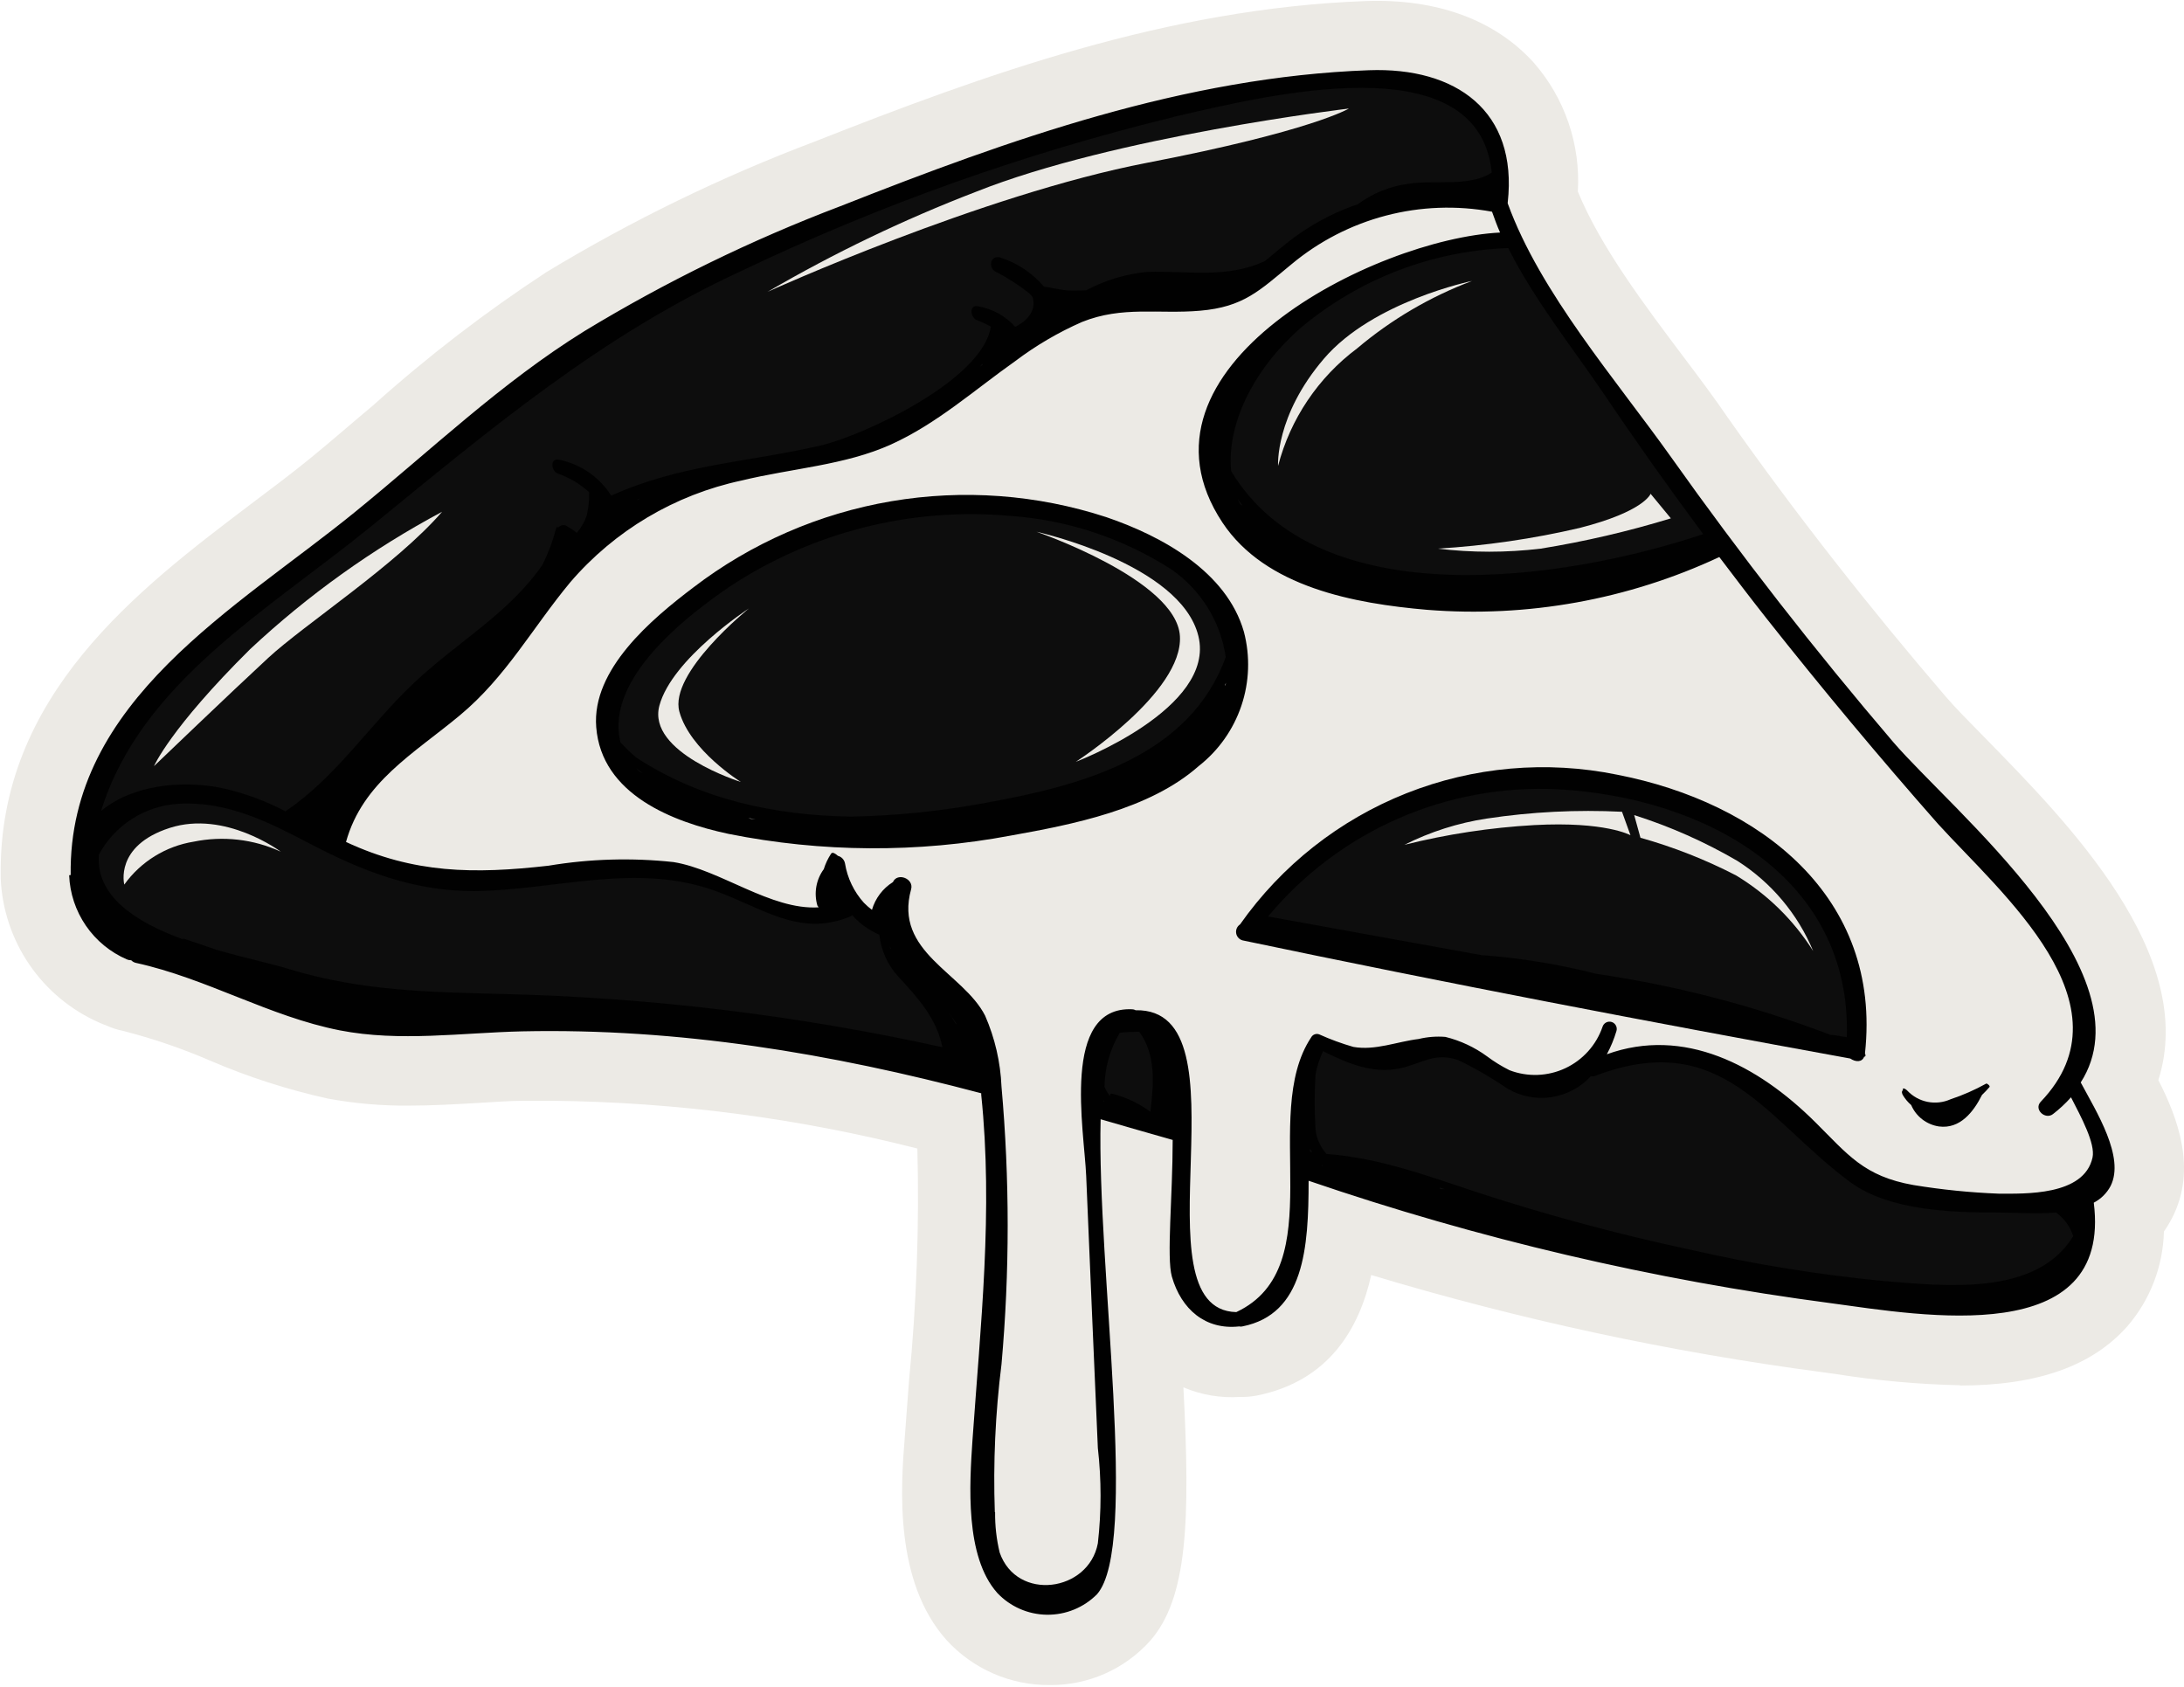<?xml version="1.0" encoding="UTF-8"?> <svg xmlns="http://www.w3.org/2000/svg" width="259" height="200" viewBox="0 0 259 200" fill="none"> <path d="M232.528 164.271C227.563 164.167 222.612 163.721 217.709 162.938L216.145 162.724C198.02 160.328 180.119 156.474 162.615 151.198C161.216 157.438 157.676 163.761 149.048 165.49C148.392 165.619 147.724 165.674 147.056 165.654C144.758 165.807 142.457 165.418 140.338 164.518C141.177 180.407 140.815 189.529 136.402 194.568C134.903 196.241 133.065 197.575 131.009 198.481C128.953 199.386 126.728 199.843 124.481 199.82C122.182 199.84 119.904 199.376 117.796 198.456C115.688 197.537 113.798 196.184 112.248 194.485C106.024 187.521 106.814 176.373 107.308 170.298L107.802 163.712C108.697 154.569 109.027 145.381 108.79 136.198C94.643 132.594 80.116 130.693 65.519 130.534H62.226C60.365 130.534 58.488 130.698 56.611 130.797C53.993 130.945 51.292 131.11 48.51 131.11C45.274 131.139 42.043 130.858 38.861 130.27C34.069 129.211 29.389 127.701 24.882 125.759C21.512 124.305 18.033 123.122 14.476 122.219C13.822 122.085 13.187 121.875 12.582 121.593C12.302 121.494 12.006 121.379 11.726 121.247C8.39 119.77 5.532 117.39 3.476 114.376C1.419 111.362 0.245 107.834 0.085 104.189V103.876C-0.228 82.471 16.419 69.875 29.723 59.798C32.258 57.888 34.662 56.093 36.852 54.299C39.339 52.273 41.792 50.116 44.278 48.042C50.719 42.266 57.588 36.988 64.827 32.251C74.901 26.154 85.51 20.99 96.523 16.823C116.743 8.854 138.444 0.983 161.924 0.127C170.404 -0.186 177.319 2.367 181.896 7.438C185.575 11.648 187.45 17.137 187.116 22.718C189.833 29.304 194.954 36.088 199.926 42.69C201.688 45.029 203.351 47.251 204.866 49.474C212.983 61 221.71 72.081 230.799 82.668C231.853 83.903 233.549 85.616 235.508 87.608C245.157 97.487 260.684 113.179 255.958 128.08C258.23 132.526 260.568 138.618 257.605 144.398C257.312 144.968 256.982 145.518 256.617 146.044C256.515 150.175 254.985 154.144 252.286 157.273C248.104 161.999 241.6 164.304 232.363 164.304L232.528 164.271Z" fill="#ECEAE5"></path> <path d="M246.656 141.731C246.656 141.731 249.142 148.564 240.399 151.857C231.656 155.15 217.248 152.812 217.248 152.812L154.581 138.635C154.581 138.635 154.762 129.546 154.581 128.838C154.991 126.977 155.604 125.166 156.408 123.437C156.408 123.437 162.287 125.693 164.147 125.479C166.008 125.265 170.355 123.223 172.479 124.261C174.603 125.298 181.502 129.2 183.84 128.657C185.868 128.071 187.832 127.282 189.702 126.302C192.19 125.348 194.857 124.948 197.516 125.13C200.174 125.312 202.762 126.072 205.097 127.356C212.556 131.818 219.306 139.458 224.658 140.907C230.009 142.356 241.914 143.591 246.656 141.731Z" fill="#0D0D0D"></path> <path d="M138.675 133.086L129.652 131.308C129.652 131.308 130.03 119.371 134.871 120.77C139.712 122.17 138.675 133.086 138.675 133.086Z" fill="#0D0D0D"></path> <path d="M114.98 125.824C115.098 122.998 114.105 120.238 112.213 118.135L105.479 110.198L100.078 106.708C99.328 107.613 98.312 108.259 97.175 108.555C96.037 108.85 94.835 108.78 93.739 108.354C89.87 106.839 82.427 102.954 77.274 103.003C72.12 103.052 59.162 104.847 54.897 104.534C50.633 104.221 37.724 99.331 37.724 99.331L66.703 66.647C66.703 66.647 76.105 57.426 84.305 56.768C92.504 56.109 105.364 52.306 110.238 48.831C115.111 45.357 124.283 38.129 129.996 36.334C135.71 34.54 146.264 34.539 152.274 30.506C157.128 27.567 162.312 25.213 167.718 23.491L177.911 22.52C177.911 22.52 179.277 9.924 161.774 9.347C144.272 8.771 102.301 24.578 97.296 26.669C92.29 28.76 69.881 38.755 59.788 47.284C49.694 55.813 26.708 74.057 26.708 74.057C26.708 74.057 12.877 87.608 11.28 93.502C9.683 99.397 7.625 105.028 16.22 111.713C24.815 118.398 48.838 119.518 48.838 119.518C48.838 119.518 81.044 118.81 90.166 121.938C99.288 125.067 114.98 125.824 114.98 125.824Z" fill="#0D0D0D"></path> <path d="M216.819 136.18C216.819 136.18 219.092 140.28 231.638 141.993C244.185 143.705 248.993 141.449 249.503 137.498C250.014 133.546 245.716 127.964 245.716 127.964C245.716 127.964 248.4 120.505 245.025 114.627C241.649 108.749 222.648 87.393 222.648 87.393L194.179 50.33L181.485 33.321L176.759 23.441C176.759 23.441 166.287 23.54 159.273 25.977C152.258 28.414 153.773 30.917 147.879 33.271C141.984 35.626 130.722 34.276 125.222 36.894C119.723 39.512 117.17 43.842 113.054 46.773C105.746 51.197 97.61 54.077 89.146 55.236C79.119 56.586 70.639 65.478 68.235 66.548C65.831 67.618 51.309 83.013 51.309 83.013L38.136 95.807L39.783 100.417C39.783 100.417 49.366 105.357 58.735 104.237C68.103 103.118 78.329 102.229 82.527 103.793C86.726 105.357 93.147 108.732 95.486 108.732C97.133 108.687 98.753 108.3 100.244 107.596L104.986 109.934L112.214 119.056L117.5 127.799L118.208 146.586L116.561 170.824C116.561 170.824 115.079 185.807 120.217 188.014C125.354 190.22 130.557 188.985 131.15 182.119C131.742 175.253 130.046 144.248 130.046 144.248C130.046 144.248 129.668 126.811 129.948 124.062C130.228 121.312 134.887 120.077 136.534 122.613C138.18 125.148 139.053 133.052 139.053 133.052L139.465 134.303L139.827 150.456C140.141 152.161 141.057 153.697 142.407 154.785C143.758 155.873 145.454 156.44 147.187 156.383C153.773 156.581 154.02 145.335 153.872 141.071C153.724 136.806 154.399 128.804 154.399 128.804L156.967 123.403C156.967 123.403 159.997 126.581 162.5 125.659C165.003 124.737 171.869 123.7 175.079 125.659C178.29 127.618 182.308 129.808 185.387 128.096C187.861 126.861 190.454 125.879 193.126 125.165C193.126 125.165 203.005 124.128 208.34 128.623C213.674 133.118 216.819 136.18 216.819 136.18Z" fill="#ECEAE5"></path> <path d="M220.276 123.438C220.276 123.438 221.923 105.194 204.684 97.357C187.444 89.519 175.326 93.636 168.74 94.459C162.153 95.282 152.077 105.063 152.077 105.063L148.273 110.628L216.588 123.257L220.276 123.438Z" fill="#0D0D0D"></path> <path d="M179.163 28.461C179.163 28.461 161.512 29.136 150.48 40.876C139.448 52.616 145.129 68.867 164.822 69.954C184.514 71.041 203.565 64.405 203.565 64.405L179.163 28.461Z" fill="#0D0D0D"></path> <path d="M111.491 59.795C111.491 59.795 89.838 61.869 80.585 72.572C71.331 83.274 67.874 86.798 76.106 92.232C84.339 97.665 103.785 99.888 122.341 96.513C140.898 93.137 146.628 79.273 146.546 75.816C146.463 72.358 137.028 59.383 111.491 59.795Z" fill="#0D0D0D"></path> <path d="M159.965 12.871C159.965 12.871 132.221 16.164 115.722 22.75C107.184 26.032 98.925 29.997 91.024 34.605C91.024 34.605 116.43 23.08 136.008 19.309C155.585 15.539 159.965 12.871 159.965 12.871Z" fill="#ECEAE5"></path> <path d="M52.428 60.688C44.165 65.1 36.515 70.575 29.672 76.972C20.155 86.407 18.262 90.852 18.262 90.852C18.262 90.852 27.466 82.027 31.797 78.026C36.127 74.025 46.994 66.977 52.428 60.688Z" fill="#ECEAE5"></path> <path d="M174.568 33.316C174.568 33.316 162.845 35.72 157.016 42.52C151.187 49.321 151.566 55.248 151.566 55.248C153.021 49.678 156.324 44.766 160.935 41.319C164.989 37.892 169.6 35.185 174.568 33.316V33.316Z" fill="#ECEAE5"></path> <path d="M195.744 58.555L198.148 61.469C193.093 63.015 187.939 64.214 182.72 65.059C178.657 65.546 174.55 65.546 170.486 65.059C176.16 64.718 181.795 63.897 187.331 62.605C195.02 60.646 195.744 58.555 195.744 58.555Z" fill="#ECEAE5"></path> <path d="M122.917 63.059C122.917 63.059 140.008 66.829 142.116 75.424C144.223 84.019 127.577 90.342 127.577 90.342C127.577 90.342 140.338 82.109 139.926 75.424C139.514 68.739 122.917 63.059 122.917 63.059Z" fill="#ECEAE5"></path> <path d="M88.817 72.148C88.817 72.148 79.696 78.093 78.197 83.674C76.699 89.256 87.862 92.73 87.862 92.73C87.862 92.73 81.836 88.993 80.568 84.399C79.3 79.805 88.817 72.148 88.817 72.148Z" fill="#ECEAE5"></path> <path d="M215.024 112.78C213.191 108.373 210.047 104.637 206.018 102.077C202.158 99.827 198.06 98.01 193.8 96.66L194.541 99.344C198.459 100.443 202.255 101.938 205.87 103.806C209.58 106.042 212.715 109.115 215.024 112.78V112.78Z" fill="#ECEAE5"></path> <path d="M193.357 99.045L192.353 96.263C186.994 95.998 181.621 96.268 176.316 97.069C172.917 97.584 169.621 98.635 166.552 100.181C171.593 98.92 176.742 98.138 181.93 97.843C190.394 97.382 193.357 99.045 193.357 99.045Z" fill="#ECEAE5"></path> <path d="M228.461 99.676C228.461 99.676 240.777 109.555 243.148 116.816C243.86 118.832 244.082 120.989 243.796 123.107C243.51 125.226 242.723 127.246 241.501 129.001C242.682 125.113 242.383 120.925 240.662 117.244C237.83 111.004 228.461 99.676 228.461 99.676Z" fill="#ECEAE5"></path> <path d="M245.617 134.598C245.877 135.034 246.029 135.527 246.058 136.035C246.088 136.543 245.994 137.05 245.786 137.514C245.577 137.977 245.26 138.384 244.861 138.699C244.462 139.014 243.992 139.228 243.493 139.323C239.475 140.591 239.261 140.393 233.696 139.636C230.077 139.083 226.579 137.913 223.356 136.178C223.356 136.178 233.235 138.829 238.685 138.516C244.135 138.204 245.617 134.598 245.617 134.598Z" fill="#ECEAE5"></path> <path d="M235.443 126.304C234.771 127.163 233.913 127.858 232.933 128.335C231.953 128.813 230.877 129.061 229.787 129.061C228.697 129.061 227.621 128.813 226.641 128.335C225.661 127.858 224.803 127.163 224.131 126.304C225.938 127.004 227.857 127.372 229.795 127.391C232.38 127.325 232.446 124.361 235.443 126.304Z" fill="#ECEAE5"></path> <path d="M186.423 121.854C186.423 121.854 186.209 125.394 180.858 124.324C175.507 123.253 173.794 120.487 170.37 120.767C166.945 121.047 166.187 122.99 161.89 122.315C159.512 122.037 157.262 121.089 155.402 119.582C158.029 120.566 160.868 120.844 163.635 120.388C168.575 119.697 169.826 118.001 174.848 120.388C179.87 122.776 182.241 124.752 186.423 121.854Z" fill="#ECEAE5"></path> <path d="M46.699 98.703C46.699 98.703 49.695 101.552 60.233 100.662C66.659 99.981 73.138 99.981 79.564 100.662C83.333 101.235 86.95 102.556 90.2 104.548C86.909 101.327 82.578 99.383 77.983 99.065C69.75 98.193 63.839 99.362 56.677 99.345C53.338 99.443 49.997 99.228 46.699 98.703V98.703Z" fill="#ECEAE5"></path> <path d="M144.486 146.837L142.115 147.562C142.115 147.562 141.918 152.995 145.82 153.176C149.722 153.357 151.056 150.114 151.237 146.129C151.418 142.145 150.76 134.34 150.76 134.34C150.76 134.34 150.76 147.875 148.273 149.538C145.787 151.201 144.486 146.837 144.486 146.837Z" fill="#ECEAE5"></path> <path d="M144.289 145.311L142.116 145.673L142.741 140.141L144.289 145.311Z" fill="#ECEAE5"></path> <path d="M139.647 119.849C137.794 118.554 135.566 117.906 133.308 118.005C130.113 118.4 127.792 123.439 127.792 123.439C127.792 123.439 128.829 117.56 133.308 116.852C134.545 116.626 135.822 116.793 136.96 117.33C138.097 117.868 139.037 118.749 139.647 119.849V119.849Z" fill="#ECEAE5"></path> <path d="M128.432 183.298C127.555 183.904 126.544 184.288 125.486 184.417C124.427 184.546 123.354 184.416 122.357 184.039C119.063 182.672 119.64 176.712 119.607 173.616C119.574 170.521 119.903 160.855 119.903 160.855C119.903 160.855 121.023 175.872 122.768 179.692C124.514 183.512 126.687 181.849 127.823 178.243C128.465 176.459 128.778 174.573 128.745 172.678C128.745 172.678 130.441 180.828 128.432 183.298Z" fill="#ECEAE5"></path> <path d="M110.683 105.734C110.683 105.734 109.514 107.052 111.737 111.283C113.96 115.515 116.677 117.03 117.813 119.516C118.503 121.064 119.028 122.681 119.377 124.34C119.75 122.807 119.739 121.206 119.346 119.678C118.952 118.15 118.188 116.743 117.121 115.581C114.291 112.801 112.095 109.442 110.683 105.734V105.734Z" fill="#ECEAE5"></path> <path d="M33.296 100.995C33.296 100.995 26.71 96.055 20.123 98.179C13.537 100.303 14.739 104.897 14.739 104.897C15.708 103.548 16.935 102.404 18.348 101.531C19.761 100.657 21.332 100.072 22.972 99.809C26.452 99.096 30.068 99.511 33.296 100.995Z" fill="#ECEAE5"></path> <path d="M8.382 103.762C8.086 83.048 28.141 72.099 42.153 60.672C51.143 53.361 59.425 45.392 69.304 39.266C78.953 33.412 89.116 28.452 99.667 24.448C119.771 16.511 140.501 9.118 162.334 8.328C172.658 7.949 180.018 13.152 178.8 24.019V24.118C182.653 34.738 191.676 45.062 198.179 54.217C206.456 65.875 215.238 77.137 224.524 88.004C231.44 96.056 255.101 115.337 246.753 128.361C248.597 131.819 252.021 137.219 250.293 140.644C249.845 141.49 249.15 142.179 248.3 142.62C250.49 160.008 228.064 156.023 217.148 154.541C196.063 151.771 175.307 146.906 155.188 140.019C155.188 148.021 154.645 155.842 147.334 157.291C147.21 157.324 147.08 157.324 146.955 157.291C142.971 157.735 140.089 155.282 138.97 151.38C138.328 149.091 139.068 141.896 139.068 135.178C136.22 134.387 133.355 133.531 130.523 132.724C130.078 150.425 135.117 183.323 130.095 189.053C129.317 189.835 128.391 190.453 127.37 190.87C126.349 191.287 125.255 191.495 124.152 191.481C123.05 191.467 121.961 191.232 120.951 190.79C119.941 190.347 119.03 189.706 118.273 188.904C114.403 184.574 114.98 175.963 115.325 170.792C116.28 157.143 117.795 143.526 116.363 129.826C116.363 129.826 116.363 129.695 116.363 129.645C98.481 124.903 80.484 121.907 61.928 122.302C54.765 122.466 47.405 123.57 40.309 122.186C31.928 120.54 24.485 116.012 16.121 114.184C15.908 114.138 15.713 114.029 15.561 113.871C15.386 113.876 15.212 113.842 15.051 113.773C13.085 112.924 11.399 111.537 10.187 109.772C8.975 108.006 8.286 105.934 8.201 103.795L8.382 103.762ZM101.05 108.52C100.975 108.597 100.885 108.659 100.786 108.701C94.71 111.187 90.314 107.565 84.617 105.573C75.248 102.28 65.781 105.573 56.231 105.672C49.035 105.672 43.059 103.334 36.834 100.09C31.895 97.505 26.955 94.986 21.192 95.315C19.232 95.429 17.332 96.043 15.675 97.098C14.018 98.153 12.659 99.613 11.725 101.341C11.346 106.281 16.088 109.327 21.604 111.352C21.712 111.323 21.825 111.323 21.933 111.352L25.753 112.653C29.046 113.608 32.339 114.3 34.414 114.958C42.927 117.527 50.88 117.642 59.606 117.872C77.151 118.288 94.614 120.4 111.752 124.179C111.127 120.886 108.92 118.383 106.5 115.781C105.261 114.407 104.484 112.68 104.277 110.842C103.045 110.312 101.944 109.52 101.05 108.52ZM118.371 39.102C118.371 39.102 118.371 39.25 118.371 39.316C118.359 39.273 118.359 39.227 118.371 39.184V39.102ZM116.478 43.152L116.214 43.482L116.544 43.251L116.478 43.152ZM75.594 59.305L75.924 59.124L75.561 59.255L75.594 59.305ZM112.872 120.622C113.053 120.902 113.218 121.215 113.399 121.495C113.399 121.495 113.399 121.396 113.399 121.347C113.168 121.001 112.954 120.705 112.757 120.441C112.559 120.178 112.576 120.227 112.477 120.112C112.618 120.275 112.75 120.445 112.872 120.622V120.622ZM105.644 112.455L105.512 112.241C105.512 112.373 105.644 112.488 105.693 112.604L105.644 112.455ZM105.117 111.023L105.215 111.286C105.173 111.197 105.139 111.103 105.117 111.006V111.023ZM139.184 13.877C121.508 18.177 104.325 24.296 87.91 32.137C71.132 39.876 58.108 50.94 43.915 62.499C31.763 72.378 16.681 80.973 11.988 96.171C15.726 93.043 21.555 92.516 26.198 93.421C28.862 94.004 31.437 94.94 33.854 96.204C39.93 92.104 43.733 86.045 49.052 81.023C54.37 76.001 60.314 72.79 64.315 66.994C65.016 65.602 65.568 64.139 65.962 62.631C65.962 62.499 66.126 62.499 66.242 62.532C66.36 62.396 66.522 62.306 66.7 62.279C66.878 62.252 67.06 62.289 67.213 62.384C67.631 62.618 68.028 62.888 68.399 63.191C68.913 62.596 69.31 61.908 69.568 61.166C69.79 60.25 69.89 59.308 69.864 58.366C69.864 58.366 69.864 58.366 69.864 58.366C68.791 57.388 67.531 56.637 66.159 56.16C65.353 55.864 65.188 54.283 66.291 54.513C67.558 54.768 68.76 55.278 69.824 56.011C70.888 56.744 71.792 57.685 72.482 58.778C80.715 55.057 88.684 54.826 97.296 52.834C102.235 51.714 116.56 45.112 117.499 38.723C116.969 38.432 116.418 38.179 115.852 37.966C115.062 37.669 114.881 36.105 115.984 36.319C117.687 36.612 119.241 37.471 120.397 38.756C121.862 38.032 122.932 36.797 122.455 35.216L122.109 34.821C120.828 33.803 119.449 32.915 117.993 32.17C117.153 31.643 117.499 30.243 118.569 30.523C120.609 31.161 122.425 32.366 123.805 33.997C124.694 34.096 125.55 34.343 126.439 34.426C127.329 34.508 128.086 34.426 128.811 34.426C131.064 33.227 133.531 32.482 136.072 32.236C141.011 32.104 145.424 33.042 149.969 30.984C151.088 30.095 152.126 29.157 153.41 28.202C155.525 26.641 157.847 25.383 160.309 24.464L161 24.233C162.8 22.896 164.916 22.05 167.142 21.78C170.089 21.319 174.321 22.192 176.906 20.463C175.342 4.985 150.084 11.357 139.184 13.86V13.877ZM176.05 23.081H175.836H176.066H176.05ZM190.26 46.791C186.571 41.341 181.928 35.545 178.865 29.42C169.902 29.741 161.297 33.024 154.398 38.756C148.997 43.399 145.441 49.969 146 55.864C156.407 73.169 185.518 68.838 201.983 63.339C197.949 57.905 194.03 52.389 190.26 46.791ZM147.071 59.799C147.169 59.844 147.263 59.9 147.351 59.964L146.774 59.157L147.071 59.799ZM188.662 127.62C187.433 128.959 185.782 129.836 183.984 130.106C182.187 130.375 180.351 130.021 178.783 129.102C176.918 127.824 174.959 126.69 172.921 125.71C170.106 124.755 168.673 126.105 166.055 126.682C162.762 127.39 159.766 126.072 156.901 124.656C156.494 125.522 156.196 126.435 156.011 127.373C155.872 129.566 155.872 131.766 156.011 133.959C156.132 135.032 156.587 136.04 157.312 136.841C163.701 137.318 169.414 139.492 175.424 141.468C183.633 144.139 191.976 146.381 200.419 148.185C207.982 149.918 215.649 151.161 223.372 151.907C230.616 152.499 241.484 153.767 245.863 146.588C245.651 145.914 245.31 145.288 244.859 144.744C244.551 144.393 244.209 144.073 243.838 143.789C241.434 143.97 238.898 143.789 237.137 143.789C231.555 143.789 224.08 143.608 219.403 140.167C209.36 132.757 204.222 121.824 189.107 127.604C188.962 127.644 188.81 127.65 188.662 127.62V127.62ZM244.645 150.26L244.382 150.491L244.645 150.26ZM155.353 136.544L155.583 136.66C155.583 136.528 155.435 136.363 155.369 136.231L155.353 136.544ZM165.067 139.36H165.216H165.347H165.035H165.067ZM170.797 141.006H171.324L170.715 140.825L170.797 141.006ZM180.677 145.37L182.323 145.781L180.677 145.37ZM175.836 144.086H176.099H175.836ZM156.785 138.141V138.24H156.901L156.785 138.141ZM155.435 137.302C155.435 137.302 155.435 137.219 155.435 137.187V137.763C155.412 137.627 155.401 137.489 155.402 137.351L155.435 137.302ZM131.643 129.958C131.643 129.794 131.643 129.645 131.89 129.695C133.524 130.105 135.063 130.832 136.418 131.835C136.829 128.542 137.109 125.084 135.1 122.351H134.804C134.133 122.355 133.462 122.393 132.795 122.466C131.64 124.406 131.016 126.615 130.984 128.871C131.144 129.26 131.354 129.625 131.61 129.958H131.643ZM130.967 130.617L130.852 130.469V130.584L130.967 130.617ZM118.009 179.322C117.991 180.935 118.173 182.545 118.553 184.113C120.594 189.958 129.107 188.789 130.194 183.01C130.622 179.257 130.622 175.467 130.194 171.715C129.722 160.946 129.261 150.189 128.811 139.442C128.58 133.976 125.797 119.305 134.261 119.684C134.406 119.684 134.548 119.724 134.672 119.799C148.454 119.519 134.376 155.299 146.61 155.595C158.02 150.244 149.326 132.28 155.485 123.026C155.573 122.856 155.721 122.725 155.901 122.658C156.08 122.591 156.278 122.593 156.456 122.664C157.763 123.254 159.111 123.749 160.49 124.146C163.092 124.607 165.66 123.52 168.245 123.207C169.279 122.957 170.346 122.874 171.407 122.96C173.188 123.399 174.866 124.182 176.346 125.265C177.184 125.893 178.077 126.445 179.014 126.912C180.075 127.319 181.207 127.507 182.343 127.467C183.478 127.426 184.594 127.158 185.623 126.677C186.653 126.196 187.575 125.512 188.335 124.667C189.095 123.822 189.676 122.833 190.046 121.758C190.113 121.54 190.265 121.358 190.467 121.251C190.669 121.144 190.906 121.123 191.124 121.19C191.342 121.258 191.525 121.41 191.631 121.612C191.738 121.814 191.76 122.05 191.692 122.269C191.408 123.222 191.027 124.143 190.556 125.019C199.694 121.725 208.437 126.286 215.254 133.054C219.124 136.89 221.017 139.492 226.928 140.529C230.268 141.077 233.639 141.418 237.021 141.55C240.084 141.55 247.148 141.83 248.152 137.269C248.514 135.622 246.802 132.461 245.6 130.123C244.95 130.852 244.233 131.519 243.459 132.115C242.537 132.823 241.154 131.555 242.01 130.65C253.042 119.124 237.334 105.952 229.843 97.719C222.85 89.782 216.061 81.648 209.475 73.317C207.581 70.913 205.737 68.493 203.893 66.056C193.072 71.113 181.122 73.269 169.217 72.313C160.671 71.572 150.067 69.662 144.963 61.956C132.845 43.63 162.96 28.333 177.894 27.576C177.532 26.769 177.235 25.929 176.939 25.106C172.758 24.333 168.459 24.491 164.346 25.57C160.234 26.649 156.409 28.621 153.146 31.346C149.359 34.459 147.482 36.401 142.312 36.846C137.373 37.274 133.124 36.253 128.317 38.18C125.505 39.414 122.847 40.973 120.397 42.823C115.572 46.231 111.127 50.233 105.677 52.702C100.227 55.172 93.887 55.534 87.943 56.983C80.031 58.671 72.892 62.912 67.625 69.052C63.113 74.486 60.034 80.249 54.535 84.826C49.035 89.404 43.009 92.746 41.033 99.843C49.085 103.597 56.214 103.663 65.056 102.658C69.953 101.839 74.939 101.695 79.875 102.23C85.407 103.119 91.401 107.944 97.082 107.598C97.027 107.531 96.977 107.459 96.933 107.384C96.719 106.655 96.676 105.887 96.808 105.138C96.939 104.39 97.241 103.682 97.691 103.07C97.893 102.417 98.187 101.797 98.564 101.226C98.728 100.995 99.074 101.226 99.37 101.489C99.582 101.545 99.773 101.66 99.922 101.82C100.07 101.981 100.17 102.18 100.21 102.395C100.494 104.131 101.271 105.748 102.449 107.055C102.747 107.357 103.066 107.638 103.404 107.894C103.8 106.528 104.685 105.356 105.891 104.601C106.418 103.416 108.41 104.19 108.048 105.458C105.973 112.916 114.222 115.337 116.824 120.441C117.987 123.101 118.646 125.954 118.767 128.855C119.744 139.81 119.744 150.831 118.767 161.786C118.036 167.601 117.771 173.465 117.976 179.322H118.009Z" fill="#010101"></path> <path d="M147.056 109.62C151.977 102.629 158.831 97.226 166.777 94.073C174.724 90.92 183.417 90.155 191.792 91.87C208.703 95.163 223.192 106.343 221.167 124.916C221.266 125.13 221.266 125.295 221.068 125.311C220.821 125.986 220.047 125.953 219.421 125.525C195.365 121.146 171.293 116.535 147.352 111.513C147.158 111.459 146.983 111.349 146.849 111.198C146.715 111.047 146.627 110.861 146.596 110.662C146.565 110.462 146.591 110.258 146.673 110.073C146.754 109.888 146.887 109.731 147.056 109.62ZM150.349 109.867H150.234H150.431H150.349ZM184.778 93.599C178.267 93.266 171.768 94.456 165.797 97.074C159.826 99.692 154.548 103.667 150.382 108.681L175.673 113.259C180.115 113.585 184.522 114.29 188.845 115.366L189.191 115.465C198.728 116.849 208.082 119.285 217.083 122.726C217.726 122.726 218.368 122.924 219.01 122.99C219.603 103.956 202.1 94.537 184.778 93.599Z" fill="#010101"></path> <path d="M86.396 98.884C79.81 97.484 71.33 94.224 70.705 86.222C70.161 79.372 77.291 73.395 82.23 69.658C89.104 64.4 97.154 60.895 105.685 59.443C114.217 57.992 122.973 58.638 131.199 61.326C137.785 63.566 145.474 67.781 147.516 74.927C148.273 77.815 148.168 80.862 147.214 83.691C146.26 86.52 144.499 89.008 142.148 90.849C136.303 96.019 127.132 97.781 119.887 99.082C108.814 101.163 97.444 101.096 86.396 98.884ZM145.376 80.97C145.345 81.087 145.306 81.203 145.26 81.315V81.315C145.359 81.233 145.359 81.101 145.376 80.97ZM75.858 91.507L76.204 91.689L75.43 91.079C75.562 91.244 75.71 91.359 75.858 91.507ZM89.031 97.056H88.767L90.414 97.27C89.903 97.221 89.459 97.155 89.031 97.056ZM138.954 67.55C133.212 63.843 126.624 61.65 119.805 61.178C108.068 60.122 96.322 63.089 86.495 69.592C81.654 72.885 71.676 80.459 73.586 88.033C74.175 88.674 74.802 89.279 75.463 89.844C83.251 94.899 91.929 96.678 100.935 96.842C106.301 96.735 111.648 96.184 116.923 95.196C128.202 93.171 141.094 89.746 145.359 77.907C145.056 75.835 144.331 73.847 143.229 72.065C142.127 70.284 140.672 68.747 138.954 67.55V67.55ZM126.259 95.838C124.086 96.381 121.912 96.809 119.772 97.139C121.962 96.776 124.152 96.365 126.259 95.838Z" fill="#010101"></path> <path d="M225.644 129.118C225.792 128.97 226.105 129.25 226.187 129.332C226.831 130.015 227.672 130.481 228.592 130.664C229.513 130.847 230.468 130.738 231.324 130.353C232.79 129.866 234.206 129.243 235.556 128.492C235.688 128.492 236.033 128.772 235.935 128.904C235.655 129.232 235.359 129.546 235.046 129.842C234.041 131.851 232.444 133.909 229.941 133.58C229.222 133.473 228.541 133.184 227.965 132.741C227.388 132.297 226.935 131.713 226.648 131.044C226.266 130.714 225.938 130.325 225.677 129.892C225.578 129.727 225.446 129.431 225.677 129.266L225.644 129.118ZM228.937 132.098H228.855H228.97H228.937Z" fill="#010101"></path> </svg> 